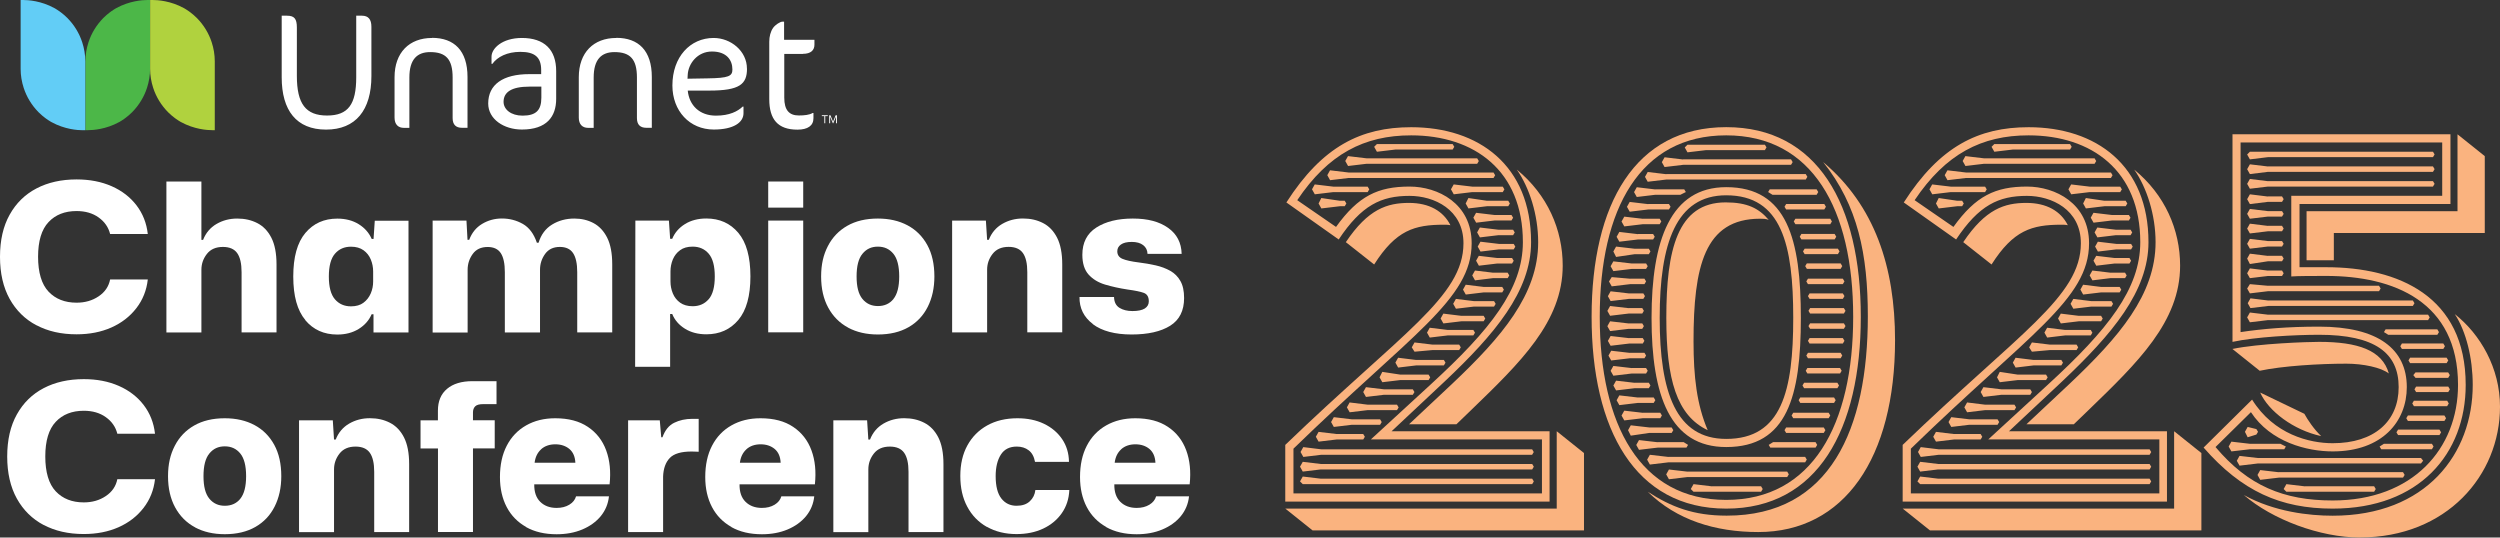 <?xml version="1.0" encoding="UTF-8"?>
<svg id="Layer_2" xmlns="http://www.w3.org/2000/svg" viewBox="0 0 429.99 92.45">
  <rect x="0" y="0" width="429.99" height="92.45" fill="#333333" stroke="none"/>
  <defs>
    <style>
      .cls-1 {
        fill: #fab37f;
      }

      .cls-2 {
        fill: #b0d23e;
      }

      .cls-3 {
        fill: #4cb748;
      }

      .cls-4 {
        fill: #fff;
      }

      .cls-5 {
        fill: #62cdf6;
      }
    </style>
  </defs>
  <g id="Layer_5">
    <g>
      <path class="cls-3" d="M25.39,0h0c-.9,0-3.12.15-5.38,1.39-.04.02-.07.04-.11.06-.13.07-.25.15-.37.23-.15.09-.29.19-.43.29-.08.06-.16.12-.24.18-.13.1-.27.21-.4.32-.04.03-.08.07-.12.1-.18.16-.36.32-.53.49-.02.02-.05.05-.07.07-1.13,1.15-2.01,2.57-2.52,4.14,0,0,0,0,0,0-.34,1.04-.53,2.14-.53,3.29v11.83s.42,0,.42,0h0c.9,0,3.12-.15,5.38-1.39.04-.02.07-.04.11-.06.13-.07.25-.15.37-.23.15-.09.29-.19.43-.29.08-.06.16-.12.24-.18.13-.1.27-.21.4-.32.04-.03.08-.07.12-.1.18-.16.36-.32.53-.49.02-.02.05-.05.07-.07,1.13-1.15,2.01-2.57,2.52-4.14,0,0,0,0,0,0,.34-1.04.53-2.14.53-3.29V0h-.42Z"/>
      <path class="cls-2" d="M26.24,0h0c.9,0,3.12.15,5.38,1.39.04.02.07.04.11.06.13.07.25.15.37.23.15.09.29.19.43.29.08.06.16.12.24.18.13.1.27.21.4.32.04.03.08.07.12.1.18.16.36.32.53.49.02.02.05.05.07.07,1.13,1.15,2.01,2.57,2.52,4.14,0,0,0,0,0,0,.34,1.04.53,2.14.53,3.29v11.32s0,.51,0,.51h-.42c-.9,0-3.12-.15-5.38-1.39-.04-.02-.07-.04-.11-.06-.13-.07-.25-.15-.37-.23-.15-.09-.29-.19-.43-.29-.08-.06-.16-.12-.24-.18-.13-.1-.27-.21-.4-.32-.04-.03-.08-.07-.12-.1-.18-.16-.36-.32-.53-.49-.02-.02-.05-.05-.07-.07-1.13-1.15-2.01-2.57-2.52-4.14,0,0,0,0,0,0-.34-1.04-.53-2.14-.53-3.29V0h.42Z"/>
      <path class="cls-5" d="M14.25,22.4h0c-.9,0-3.12-.15-5.38-1.39-.04-.02-.07-.04-.11-.06-.13-.07-.25-.15-.37-.23-.15-.09-.29-.19-.43-.29-.08-.06-.16-.12-.24-.18-.13-.1-.27-.21-.4-.32-.04-.03-.08-.07-.12-.1-.18-.16-.36-.32-.53-.49-.02-.02-.05-.05-.07-.07-1.13-1.15-2.01-2.57-2.52-4.14,0,0,0,0,0,0-.34-1.04-.53-2.14-.53-3.29V.51s0-.51,0-.51h.42c.9,0,3.12.15,5.38,1.39.04.02.07.04.11.06.13.07.25.15.37.23.15.09.29.19.43.29.08.06.16.12.24.18.13.1.27.21.4.32.04.03.08.07.12.1.18.16.36.32.53.49.02.02.05.05.07.07,1.13,1.15,2.01,2.57,2.52,4.14,0,0,0,0,0,0,.34,1.04.53,2.14.53,3.29v11.83h-.42Z"/>
      <g>
        <path class="cls-4" d="M62.26,2.7h-.99v10.59c0,4.63-1.36,6.58-5.02,6.58s-5.19-2.01-5.19-6.81V4.74c0-1.53-.45-2.04-1.7-2.04h-.91v10.59c0,5.7,2.53,9,7.63,9s7.8-3.35,7.8-9.22V4.6c0-1.28-.54-1.9-1.62-1.9ZM74.3,6.53c-3.89,0-6.44,2.5-6.44,6.75v6.95c0,1.19.65,1.76,1.59,1.76h.96v-8.66c0-3.09,1.31-4.37,3.58-4.37,2.7,0,3.86,1.22,3.86,4.37v6.98c0,1.14.57,1.67,1.62,1.67h.94v-8.74c0-4.54-2.3-6.73-6.1-6.73ZM89.76,6.53c-3.41,0-5.22,1.82-5.22,3.21v1.25h.14c.88-1.22,2.55-2.07,4.82-2.07,2.47,0,3.58.91,3.58,3.12v.71h-2.04c-4.54,0-7.07,1.79-7.07,5.05,0,2.7,2.7,4.48,5.79,4.48,4.26,0,5.9-2.21,5.9-5.28v-4.77c0-3.69-2.04-5.7-5.9-5.7ZM93.11,16.8c0,2.19-.94,3.09-3.24,3.09-1.96,0-3.26-1.05-3.26-2.38,0-1.67,1.39-2.61,4.43-2.61h2.07v1.9ZM105.99,6.53c-3.89,0-6.44,2.5-6.44,6.75v6.95c0,1.19.65,1.76,1.59,1.76h.97v-8.66c0-3.09,1.31-4.37,3.58-4.37,2.7,0,3.86,1.22,3.86,4.37v6.98c0,1.14.57,1.67,1.62,1.67h.94v-8.74c0-4.54-2.3-6.73-6.1-6.73ZM128.47,11.81c0-3.04-2.78-5.28-5.73-5.28-4.03,0-7.09,3.26-7.09,8.17,0,4.37,2.95,7.58,7.12,7.58,3.41,0,5.11-1.22,5.11-2.81v-1.14h-.14c-.85.82-2.27,1.56-4.6,1.56-2.84,0-4.6-1.79-4.85-4.31h3.75c5.19,0,6.44-1.11,6.44-3.77ZM118.25,13.54l.03-.62c.08-1.96,1.67-4.06,4.17-4.06s3.52,1.45,3.52,3.09c0,1.14-.62,1.48-4.29,1.53l-3.43.06ZM138.09,9.26c1.36,0,1.99-.62,1.99-1.56v-.85h-5.22v-3.12h-.31c-.37,0-1.22.54-1.59,1.08-.43.62-.65,1.48-.65,2.36v9.88c0,3.49,1.48,5.25,4.85,5.25,1.76,0,2.75-.68,2.75-1.96v-.91h-.14c-.54.34-1.45.43-2.38.43-1.65,0-2.5-.91-2.5-3.06v-7.52h3.21Z"/>
        <g>
          <path class="cls-4" d="M141.78,19.97h-.43v-.15h1.02v.15h-.43v1.23h-.16v-1.23Z"/>
          <path class="cls-4" d="M142.61,19.82h.22l.45,1.1h0l.45-1.1h.22v1.38h-.16v-1.12h0l-.47,1.12h-.07l-.47-1.12h0v1.12h-.16v-1.38Z"/>
        </g>
      </g>
    </g>
    <g>
      <path class="cls-4" d="M6.27,55.95c-1.97-1.04-3.51-2.56-4.61-4.54-1.1-1.98-1.66-4.4-1.66-7.24s.55-5.26,1.66-7.24c1.1-1.98,2.64-3.49,4.61-4.52,1.97-1.03,4.27-1.55,6.91-1.55,2.25,0,4.26.39,6.03,1.17,1.77.78,3.19,1.88,4.27,3.29,1.08,1.41,1.73,3.06,1.94,4.93h-6.48c-.29-1.16-.94-2.11-1.98-2.85-1.03-.74-2.3-1.1-3.79-1.1-2.02,0-3.63.63-4.82,1.9-1.2,1.27-1.8,3.26-1.8,5.96s.6,4.73,1.8,6c1.2,1.27,2.81,1.9,4.82,1.9,1.45,0,2.71-.36,3.79-1.09,1.08-.72,1.74-1.69,1.98-2.9h6.48c-.21,1.88-.87,3.52-1.98,4.95-1.1,1.42-2.53,2.53-4.29,3.31-1.76.78-3.75,1.17-5.98,1.17-2.64,0-4.94-.52-6.91-1.57Z"/>
      <path class="cls-4" d="M28.62,31.22h6.02v10.04h.29c.47-1.21,1.25-2.12,2.31-2.74,1.07-.62,2.25-.93,3.56-.93s2.43.26,3.45.78c1.02.52,1.83,1.36,2.42,2.51.59,1.15.89,2.69.89,4.61v11.68h-6.01v-10.36c0-1.47-.25-2.56-.75-3.27-.5-.71-1.32-1.07-2.46-1.07-1.21,0-2.13.4-2.76,1.21-.63.81-.94,1.71-.94,2.71v10.79h-6.02v-25.95Z"/>
      <path class="cls-4" d="M52.52,55.05c-1.39-1.65-2.08-4.15-2.08-7.49s.69-5.84,2.08-7.49c1.39-1.65,3.22-2.47,5.5-2.47,1.42,0,2.65.32,3.68.96s1.77,1.48,2.23,2.53h.32l.21-3.13h5.8v19.22h-6.02v-3.13h-.32c-.45,1.04-1.19,1.89-2.23,2.53s-2.26.96-3.68.96c-2.28,0-4.11-.82-5.5-2.47ZM62.52,52.06c.56-.41.97-.95,1.25-1.6s.41-1.33.41-2.05v-1.71c0-.74-.14-1.43-.41-2.08-.27-.65-.69-1.18-1.25-1.58s-1.28-.61-2.15-.61c-1.14,0-2.06.4-2.76,1.21s-1.05,2.11-1.05,3.92.35,3.11,1.05,3.92c.7.81,1.62,1.21,2.76,1.21.88,0,1.6-.21,2.15-.62Z"/>
      <path class="cls-4" d="M74.39,37.94h5.84l.18,3.31h.29c.45-1.21,1.19-2.12,2.22-2.74,1.03-.62,2.17-.93,3.4-.93,1.31,0,2.5.31,3.6.93,1.09.62,1.9,1.7,2.42,3.24h.29c.43-1.4,1.2-2.44,2.33-3.13,1.13-.69,2.4-1.03,3.83-1.03,1.21,0,2.31.26,3.29.78.98.52,1.77,1.36,2.35,2.51s.87,2.69.87,4.61v11.68h-6.02v-10.36c0-1.47-.24-2.56-.71-3.27s-1.23-1.07-2.28-1.07c-1.11,0-1.96.4-2.54,1.21-.58.81-.87,1.71-.87,2.71v10.79h-6.05v-10.36c0-1.47-.23-2.56-.69-3.27s-1.22-1.07-2.26-1.07c-1.14,0-2,.4-2.58,1.21-.58.81-.87,1.71-.87,2.71v10.79h-6.02v-19.22Z"/>
      <path class="cls-4" d="M109.28,37.94h5.77l.21,3.13h.36c.43-1.04,1.16-1.89,2.19-2.53s2.26-.96,3.68-.96c2.28,0,4.11.82,5.5,2.47,1.39,1.65,2.08,4.15,2.08,7.49s-.69,5.84-2.08,7.49c-1.39,1.65-3.22,2.47-5.5,2.47-1.42,0-2.65-.32-3.68-.96s-1.76-1.48-2.19-2.53h-.36v9.08h-6.02l.04-25.17ZM121.89,51.47c.7-.81,1.05-2.11,1.05-3.92s-.35-3.11-1.05-3.92-1.62-1.21-2.76-1.21c-.88,0-1.6.2-2.15.61-.56.4-.97.93-1.25,1.58-.27.65-.41,1.35-.41,2.08v1.71c0,.74.14,1.43.41,2.08s.69,1.18,1.25,1.58c.56.4,1.28.61,2.15.61,1.14,0,2.06-.4,2.76-1.21Z"/>
      <path class="cls-4" d="M132.13,31.22h6.02v4.49h-6.02v-4.49ZM132.13,37.94h6.02v19.22h-6.02v-19.22Z"/>
      <path class="cls-4" d="M145.88,56.35c-1.46-.78-2.6-1.92-3.42-3.42s-1.23-3.29-1.23-5.37.39-3.74,1.16-5.23c.77-1.5,1.88-2.66,3.33-3.49,1.45-.83,3.2-1.25,5.27-1.25,1.95,0,3.65.39,5.11,1.17s2.59,1.92,3.4,3.4c.81,1.48,1.21,3.28,1.21,5.39,0,1.97-.38,3.71-1.14,5.22-.76,1.51-1.86,2.68-3.31,3.51-1.45.83-3.2,1.25-5.27,1.25-1.95,0-3.65-.39-5.11-1.17ZM153.66,51.43c.66-.81,1-2.1,1-3.88s-.33-3.08-1-3.9-1.55-1.23-2.67-1.23-1.98.41-2.65,1.23c-.68.82-1.01,2.12-1.01,3.9s.33,3.04,1,3.86,1.55,1.23,2.67,1.23,2.01-.4,2.67-1.21Z"/>
      <path class="cls-4" d="M163.77,37.94h5.8l.21,3.31h.29c.47-1.21,1.25-2.12,2.31-2.74,1.07-.62,2.25-.93,3.56-.93s2.43.26,3.45.78c1.02.52,1.83,1.36,2.42,2.51.59,1.15.89,2.69.89,4.61v11.68h-6.01v-10.36c0-1.47-.25-2.56-.75-3.27-.5-.71-1.32-1.07-2.46-1.07-1.21,0-2.13.4-2.76,1.21-.63.81-.94,1.71-.94,2.71v10.79h-6.02v-19.22Z"/>
      <path class="cls-4" d="M187.98,55.74c-1.57-1.19-2.34-2.74-2.31-4.66h5.94c.02.88.34,1.5.94,1.87s1.35.55,2.23.55c.95,0,1.65-.15,2.12-.44.46-.3.69-.71.69-1.23,0-.76-.29-1.25-.87-1.46s-1.5-.4-2.76-.57c-1.4-.21-2.69-.5-3.88-.85-1.19-.36-2.13-.93-2.85-1.73-.71-.79-1.07-1.93-1.07-3.4,0-2.09.8-3.65,2.4-4.68,1.6-1.03,3.7-1.55,6.28-1.55s4.56.53,6.07,1.6c1.51,1.07,2.28,2.56,2.33,4.48h-5.87c-.02-.64-.27-1.14-.75-1.51-.48-.37-1.13-.55-1.96-.55s-1.45.15-1.87.45c-.42.3-.62.68-.62,1.16,0,.62.3,1.05.89,1.3.59.25,1.53.46,2.81.62,1,.12,1.96.29,2.9.5.94.21,1.77.53,2.51.94.74.42,1.32,1,1.74,1.74.43.75.64,1.73.64,2.94,0,2.18-.8,3.77-2.4,4.77s-3.82,1.5-6.64,1.5-5.09-.59-6.66-1.78Z"/>
    </g>
    <g>
      <path class="cls-4" d="M7.51,90.3c-1.97-1.04-3.51-2.56-4.61-4.54-1.1-1.98-1.66-4.4-1.66-7.24s.55-5.26,1.66-7.24c1.1-1.98,2.64-3.49,4.61-4.52,1.97-1.03,4.27-1.55,6.91-1.55,2.25,0,4.26.39,6.03,1.17,1.77.78,3.19,1.88,4.27,3.29,1.08,1.41,1.73,3.06,1.94,4.93h-6.48c-.29-1.16-.94-2.11-1.98-2.85-1.03-.74-2.3-1.1-3.79-1.1-2.02,0-3.63.63-4.82,1.9-1.2,1.27-1.8,3.26-1.8,5.96s.6,4.73,1.8,6c1.2,1.27,2.81,1.9,4.82,1.9,1.45,0,2.71-.36,3.79-1.09,1.08-.72,1.74-1.69,1.98-2.9h6.48c-.21,1.88-.87,3.52-1.98,4.95-1.1,1.42-2.53,2.53-4.29,3.31-1.76.78-3.75,1.17-5.98,1.17-2.64,0-4.94-.52-6.91-1.57Z"/>
      <path class="cls-4" d="M33.55,90.7c-1.46-.78-2.6-1.92-3.42-3.42s-1.23-3.29-1.23-5.37.39-3.74,1.16-5.23c.77-1.5,1.88-2.66,3.33-3.49,1.45-.83,3.2-1.25,5.27-1.25,1.95,0,3.65.39,5.11,1.17s2.59,1.92,3.4,3.4c.81,1.48,1.21,3.28,1.21,5.39,0,1.97-.38,3.71-1.14,5.22-.76,1.51-1.86,2.68-3.31,3.51-1.45.83-3.2,1.25-5.27,1.25-1.95,0-3.65-.39-5.11-1.17ZM41.33,85.78c.66-.81,1-2.1,1-3.88s-.33-3.08-1-3.9-1.55-1.23-2.67-1.23-1.98.41-2.65,1.23c-.68.82-1.01,2.12-1.01,3.9s.33,3.04,1,3.86,1.55,1.23,2.67,1.23,2.01-.4,2.67-1.21Z"/>
      <path class="cls-4" d="M51.44,72.29h5.8l.21,3.31h.29c.47-1.21,1.25-2.12,2.31-2.74,1.07-.62,2.25-.93,3.56-.93s2.43.26,3.45.78c1.02.52,1.83,1.36,2.42,2.51.59,1.15.89,2.69.89,4.61v11.68h-6.01v-10.36c0-1.47-.25-2.56-.75-3.27-.5-.71-1.32-1.07-2.46-1.07-1.21,0-2.13.4-2.76,1.21-.63.81-.94,1.71-.94,2.71v10.79h-6.02v-19.22Z"/>
      <path class="cls-4" d="M75.32,77.13h-2.99v-4.84h2.99v-1.67c0-1.61.52-2.86,1.57-3.74,1.04-.88,2.5-1.32,4.38-1.32h4.13v3.95h-2.31c-.66,0-1.12.13-1.37.39-.25.26-.37.61-.37,1.03v1.35h3.74v4.84h-3.74v14.38h-6.02v-14.38Z"/>
      <path class="cls-4" d="M90.5,90.64c-1.46-.82-2.58-1.96-3.35-3.43-.77-1.47-1.16-3.19-1.16-5.16,0-2.09.39-3.89,1.17-5.39.78-1.51,1.89-2.67,3.33-3.49,1.44-.82,3.1-1.23,5-1.23,2.28,0,4.15.49,5.62,1.48,1.47.98,2.52,2.33,3.15,4.04s.82,3.65.59,5.84h-12.96c-.02,1.31.32,2.31,1.03,3.01.71.7,1.65,1.05,2.81,1.05.85,0,1.58-.18,2.19-.55s.99-.85,1.16-1.44h5.66c-.14,1.31-.62,2.44-1.42,3.42-.81.97-1.86,1.73-3.17,2.28-1.31.55-2.78.82-4.41.82-2.04,0-3.79-.41-5.25-1.23ZM93.07,77.28c-.63.57-1,1.34-1.12,2.31h7.01c-.05-1.04-.39-1.83-1.03-2.37-.64-.53-1.45-.8-2.42-.8s-1.81.28-2.44.85Z"/>
      <path class="cls-4" d="M108.03,72.29h5.45l.25,2.92h.21c.43-1.21,1.1-2.04,2.01-2.49s1.95-.68,3.12-.68h1.1v5.66c-.14,0-.31,0-.52-.02s-.43-.02-.69-.02c-1.8,0-3.06.37-3.77,1.12-.71.75-1.09,1.81-1.14,3.19v9.54h-6.02v-19.22Z"/>
      <path class="cls-4" d="M125.81,90.64c-1.46-.82-2.58-1.96-3.35-3.43-.77-1.47-1.16-3.19-1.16-5.16,0-2.09.39-3.89,1.17-5.39.78-1.51,1.89-2.67,3.33-3.49,1.44-.82,3.1-1.23,5-1.23,2.28,0,4.15.49,5.62,1.48,1.47.98,2.52,2.33,3.15,4.04s.82,3.65.59,5.84h-12.96c-.02,1.31.32,2.31,1.03,3.01.71.7,1.65,1.05,2.81,1.05.85,0,1.58-.18,2.19-.55s.99-.85,1.16-1.44h5.66c-.14,1.31-.62,2.44-1.42,3.42-.81.97-1.86,1.73-3.17,2.28-1.31.55-2.78.82-4.41.82-2.04,0-3.79-.41-5.25-1.23ZM128.38,77.28c-.63.57-1,1.34-1.12,2.31h7.01c-.05-1.04-.39-1.83-1.03-2.37-.64-.53-1.45-.8-2.42-.8s-1.81.28-2.44.85Z"/>
      <path class="cls-4" d="M143.34,72.29h5.8l.21,3.31h.29c.47-1.21,1.25-2.12,2.31-2.74,1.07-.62,2.25-.93,3.56-.93s2.43.26,3.45.78c1.02.52,1.83,1.36,2.42,2.51.59,1.15.89,2.69.89,4.61v11.68h-6.01v-10.36c0-1.47-.25-2.56-.75-3.27-.5-.71-1.32-1.07-2.46-1.07-1.21,0-2.13.4-2.76,1.21-.63.81-.94,1.71-.94,2.71v10.79h-6.02v-19.22Z"/>
      <path class="cls-4" d="M169.74,90.63c-1.46-.83-2.59-1.99-3.38-3.49-.8-1.49-1.19-3.25-1.19-5.27s.4-3.77,1.21-5.25c.81-1.48,1.95-2.63,3.42-3.45,1.47-.82,3.2-1.23,5.2-1.23,1.71,0,3.22.31,4.54.94,1.32.63,2.36,1.51,3.13,2.63.77,1.13,1.17,2.44,1.19,3.93h-5.84c-.17-.9-.53-1.57-1.09-1.99-.56-.43-1.24-.64-2.05-.64-1.23,0-2.15.46-2.74,1.39-.59.93-.89,2.16-.89,3.7,0,1.73.33,3.01.98,3.84.65.83,1.52,1.25,2.61,1.25.97,0,1.73-.25,2.28-.77.55-.51.87-1.16.96-1.94h5.84c-.07,1.52-.5,2.85-1.3,3.99s-1.86,2.02-3.2,2.65c-1.34.63-2.87.94-4.57.94-1.95,0-3.65-.42-5.11-1.25Z"/>
      <path class="cls-4" d="M190.27,90.64c-1.46-.82-2.58-1.96-3.35-3.43-.77-1.47-1.16-3.19-1.16-5.16,0-2.09.39-3.89,1.17-5.39.78-1.51,1.89-2.67,3.33-3.49,1.44-.82,3.1-1.23,5-1.23,2.28,0,4.15.49,5.62,1.48,1.47.98,2.52,2.33,3.15,4.04s.82,3.65.59,5.84h-12.96c-.02,1.31.32,2.31,1.03,3.01.71.7,1.65,1.05,2.81,1.05.85,0,1.58-.18,2.19-.55s.99-.85,1.16-1.44h5.66c-.14,1.31-.62,2.44-1.42,3.42-.81.97-1.86,1.73-3.17,2.28-1.31.55-2.78.82-4.41.82-2.04,0-3.79-.41-5.25-1.23ZM192.84,77.28c-.63.57-1,1.34-1.12,2.31h7.01c-.05-1.04-.39-1.83-1.03-2.37-.64-.53-1.45-.8-2.42-.8s-1.81.28-2.44.85Z"/>
    </g>
    <g>
      <path class="cls-1" d="M221.26,34.81c6.19-9.65,12.84-12.93,21.46-12.93,11.62,0,20.62,6.56,20.62,19.78,0,8.44-6.28,15.84-14.81,23.9l-9.19,8.62h27.18v12.09h-45.46v-9.75c19.96-19.22,30.65-25.49,30.65-34.68,0-5.81-5.06-8.15-9.28-8.15-4.87,0-8.25,1.59-12.18,7.5l-9-6.37ZM267.75,87.48v-13.31l4.69,3.75v13.31h-46.68l-4.69-3.75h46.68ZM229.79,39.03c3.84-5.34,7.22-6.94,12.65-6.94,4.87,0,10.68,2.9,10.68,9.75,0,9.65-10.4,15.65-30.65,35.33v7.69h42.74v-9.28h-29.43l10.31-9.47c10.22-9.37,15.84-16.4,15.84-24.46,0-12.28-8.34-18.37-19.22-18.37-8.06,0-14.25,3.19-19.59,11.15l6.66,4.59ZM224.07,81.11l-.47-.84.47-.84,3.09.37h36.37l.28.47-.28.47h-36.37l-3.09.37ZM224.07,83.27l-.47-.47.47-.84,3.09.37h36.37l.28.47-.28.47h-39.46ZM224.16,78.58l-.47-.84.47-.84,3.09.38h36.27l.28.47-.28.47h-36.27l-3.09.37ZM226.13,33.4l-.47-.84.47-.84,3.19.38h5.91l.28.47-.28.47h-5.91l-3.19.38ZM226.79,75.96l-.47-.84.47-.84,3.09.37h4.59l.28.47-.28.47h-4.59l-3.09.37ZM227.26,35.84l-.47-.84.47-.94,3.19.47h.84l.28.47-.28.47h-.84l-3.19.38ZM228.76,30.97l-.47-.84.47-.84,3.19.38h24.93l.28.47-.28.47h-24.93l-3.19.38ZM229.41,73.43l-.47-.84.47-.84,3.09.37h4.87l.28.47-.28.47h-4.87l-3.09.37ZM231.85,28.53l-.47-.84.47-.84,3.19.38h19.03l.28.47-.28.47h-19.03l-3.19.38ZM231.48,41.65c3.84-5.72,7.12-6.75,10.87-6.75,3.47,0,5.91,1.41,7.12,3.84-.37-.09-.75-.09-1.12-.09-5.06,0-8.25.94-12,6.84l-4.87-3.84ZM232.13,70.9l-.47-.84.47-.84,3.09.38h5.06l.28.47-.28.47h-5.06l-3.09.37ZM234.94,68.27l-.47-.84.47-.84,3.09.37h4.97l.28.47-.28.47h-4.97l-3.09.37ZM236.82,26.09l-.47-.84.47-.47h13.03l.28.47-.28.47h-9.84l-3.19.38ZM237.75,65.74l-.47-.84.47-.94,3.09.47h4.87l.28.47-.28.47h-4.87l-3.09.37ZM240.47,63.21l-.47-.84.47-.84,3.09.38h4.78l.28.47-.28.47h-4.78l-3.09.37ZM260.91,29.19c5.25,4.31,7.87,10.31,7.87,16.5,0,9.65-7.31,16.68-15.75,24.84l-2.53,2.44h-8.15l7.4-6.94c8.53-8.06,14.81-15.37,14.81-24.37,0-4.69-1.5-9.37-3.66-12.47ZM243.29,60.49l-.47-.75.47-.84,3.09.37h4.59l.28.47-.28.47h-4.59l-3.09.28ZM245.91,58.05l-.47-.84.47-.84,3.09.38h4.41l.28.47-.28.47h-4.41l-3.09.37ZM248.25,55.62l-.47-.84.47-.84,3.09.38h3.84l.28.47-.28.47h-3.84l-3.09.37ZM250.03,33.4l-.47-.84.47-.84,3.19.38h5.25l.28.47-.28.47h-5.25l-3.19.38ZM250.41,53.09l-.47-.84.47-.84,3.09.38h3.47l.28.47-.28.47h-3.47l-3.09.37ZM252.1,50.65l-.47-.84.47-.84,3.09.38h3.19l.28.47-.28.47h-3.19l-3.09.37ZM252.56,35.84l-.47-.84.47-.94,3.19.47h3.66l.28.47-.28.47h-3.66l-3.19.38ZM253.69,48.21l-.47-.84.47-.84,3.09.37h2.53l.28.47-.28.47h-2.53l-3.09.38ZM253.88,38.28l-.47-.84.47-.84,3.19.38h2.9l.28.47-.28.47h-2.9l-3.19.38ZM254.35,45.68l-.47-.84.47-.84,3.19.38h2.53l.28.47-.28.47h-2.53l-3.19.38ZM254.53,40.81l-.47-.84.47-.84,3.19.38h2.53l.28.47-.28.47h-2.53l-3.19.38ZM254.63,43.25l-.47-.84.47-.84,3.19.38h2.53l.28.47-.28.47h-2.53l-3.19.38Z"/>
      <path class="cls-1" d="M296.9,87.48c-15.65,0-23.15-13.59-23.15-32.99s7.5-32.62,23.15-32.62,23.15,13.22,23.15,32.62-7.41,32.99-23.15,32.99ZM296.9,23.28c-14.81,0-21.75,12.65-21.75,31.21s6.94,31.49,21.75,31.49,21.84-12.93,21.84-31.49-7.03-31.21-21.84-31.21ZM280.12,52.99h2.34l.28.47-.28.47h-2.34l-3.19.38-.47-.84.47-.84,3.19.37ZM280.12,55.62h2.34l.28.47-.28.47h-2.34l-3.19.38-.47-.84.47-.84,3.19.37ZM280.21,50.46h2.44l.28.47-.28.47h-2.44l-3.19.38-.47-.84.47-.84,3.19.37ZM280.21,58.15h2.34l.28.47-.28.47h-2.34l-3.19.38-.47-.84.47-.84,3.19.37ZM280.31,60.68h2.53l.28.47-.28.47h-2.53l-3.19.38-.47-.84.47-.84,3.19.37ZM280.4,47.93h2.44l.28.47-.28.47h-2.44l-3.19.38-.47-.84.47-.75,3.19.28ZM280.68,45.31h2.44l.28.47-.28.47h-2.44l-3.19.38-.47-.84.47-.84,3.19.37ZM280.68,63.3h2.44l.28.47-.28.47h-2.44l-3.19.38-.47-.84.47-.84,3.19.37ZM281.15,42.78h2.44l.28.47-.28.47h-2.44l-3.19.47-.47-.94.47-.84,3.19.37ZM281.15,65.83h2.44l.28.47-.28.47h-2.44l-3.19.38-.47-.84.47-.84,3.19.37ZM281.71,40.25h2.62l.28.47-.28.47h-2.62l-3.19.38-.47-.84.47-.84,3.19.38ZM281.71,68.36h2.72l.28.47-.28.47h-2.72l-3.19.38-.47-.84.47-.84,3.19.37ZM282.56,37.62h2.9l.28.47-.28.47h-2.9l-3.19.38-.47-.84.47-.84,3.19.37ZM282.56,70.99h3l.28.47-.28.47h-3l-3.19.38-.47-.84.47-.84,3.19.37ZM283.49,35.09h3.56l.28.47-.28.47h-3.56l-3.19.38-.47-.84.47-.84,3.19.38ZM283.68,73.52h3.84l.28.47-.28.47h-3.84l-3.19.47-.47-.94.47-.84,3.19.37ZM284.71,32.56h4.97l.28.47-.94.47h-4.31l-3.19.38-.47-.84.47-.84,3.19.38ZM285.09,76.05h4.5l.75.47-.28.47h-4.97l-3.19.38-.47-.84.47-.84,3.19.37ZM286.59,29.94h23.99l.28.47-.28.47h-23.99l-3.19.38-.47-.84.47-.84,3.19.38ZM286.96,78.58h23.52l.28.47-.28.47h-23.52l-3.19.38-.47-.84.47-.84,3.19.37ZM302.43,91.51c-7.41,0-14.06-2.06-19.03-6.94,4.03,2.62,7.87,4.12,13.59,4.12,17.81,0,24.27-14.9,24.27-34.3,0-10.59-1.69-19.03-7.69-26.52,8.9,7.5,12.37,18.09,12.37,30.65,0,20.24-8.72,32.99-23.53,32.99ZM296.9,76.89c-9.66,0-12.84-8.81-12.84-22.21s3.28-22.49,12.84-22.49c10.5,0,12.84,9,12.84,22.49s-2.34,22.21-12.84,22.21ZM296.9,33.59c-8.62,0-11.44,8.25-11.44,21.09s2.81,20.81,11.44,20.81c9.56,0,11.53-8.25,11.53-20.81s-1.97-21.09-11.53-21.09ZM289.49,27.41h18.56l.28.47-.28.47h-18.56l-3.19.38-.47-.84.47-.84,3.19.38ZM296.8,34.81c3.75,0,5.72,1.03,7.41,3-.56-.19-.94-.19-1.5-.19-9.56,0-11.43,8.25-11.43,21.09,0,6.09.56,10.87,2.44,15.28-5.34-2.53-7.12-8.72-7.12-19.31,0-11.62,1.87-19.87,10.21-19.87ZM290.24,81.11h17.15l.28.47-.28.47h-17.15l-3.19.38-.47-.84.47-.84,3.19.37ZM303.55,24.88l.28.47-.28.47h-10.12l-3.19.38-.47-.84.47-.47h13.31ZM294.46,83.64h8.44l.28.47-.28.47h-11.62l-.47-.47.47-.84,3.19.38ZM304.86,33.5l-.75-.47.28-.47h8.06l.28.47-.28.47h-7.59ZM304.49,76.99l-.28-.47.75-.47h7.31l.28.47-.28.47h-7.78ZM307.21,36.03l-.28-.47.28-.47h6.56l.28.47-.28.47h-6.56ZM307.21,74.46l-.28-.47.28-.47h6.47l.28.47-.28.47h-6.47ZM308.43,71.93l-.28-.47.28-.47h6.09l.28.47-.28.47h-6.09ZM308.8,38.56l-.28-.47.28-.47h6l.28.47-.28.47h-6ZM309.64,69.3l-.28-.47.28-.47h5.81l.28.47-.28.47h-5.81ZM309.83,41.18l-.28-.47.28-.47h5.72l.28.47-.28.47h-5.72ZM310.3,66.77l-.28-.47.28-.47h5.72l.28.47-.28.47h-5.72ZM310.39,43.71l-.28-.47.28-.47h5.72l.28.47-.28.47h-5.72ZM310.77,46.24l-.28-.47.28-.47h5.81l.28.47-.28.47h-5.81ZM310.86,64.24l-.28-.47.28-.47h5.62l.28.47-.28.47h-5.62ZM310.96,48.87l-.28-.47.28-.47h6l.28.47-.28.47h-6ZM310.96,61.62l-.28-.47.28-.47h5.62l.28.47-.28.47h-5.62ZM311.24,51.4l-.28-.47.28-.47h5.72l.28.47-.28.47h-5.72ZM311.24,59.09l-.28-.47.28-.47h5.72l.28.47-.28.47h-5.72ZM311.33,53.93l-.28-.47.28-.47h5.81l.28.47-.28.47h-5.81ZM311.33,56.55l-.28-.47.28-.47h5.81l.28.47-.28.47h-5.81Z"/>
      <path class="cls-1" d="M327.45,34.81c6.19-9.65,12.84-12.93,21.46-12.93,11.62,0,20.62,6.56,20.62,19.78,0,8.44-6.28,15.84-14.81,23.9l-9.19,8.62h27.18v12.09h-45.46v-9.75c19.96-19.22,30.65-25.49,30.65-34.68,0-5.81-5.06-8.15-9.28-8.15-4.87,0-8.25,1.59-12.18,7.5l-9-6.37ZM373.94,87.48v-13.31l4.69,3.75v13.31h-46.68l-4.69-3.75h46.68ZM335.98,39.03c3.84-5.34,7.22-6.94,12.65-6.94,4.87,0,10.68,2.9,10.68,9.75,0,9.65-10.4,15.65-30.65,35.33v7.69h42.74v-9.28h-29.43l10.31-9.47c10.22-9.37,15.84-16.4,15.84-24.46,0-12.28-8.34-18.37-19.22-18.37-8.06,0-14.25,3.19-19.59,11.15l6.66,4.59ZM330.26,81.11l-.47-.84.47-.84,3.09.37h36.37l.28.47-.28.47h-36.37l-3.09.37ZM330.26,83.27l-.47-.47.47-.84,3.09.37h36.37l.28.47-.28.47h-39.46ZM330.36,78.58l-.47-.84.47-.84,3.09.38h36.27l.28.47-.28.47h-36.27l-3.09.37ZM332.33,33.4l-.47-.84.47-.84,3.19.38h5.91l.28.47-.28.47h-5.91l-3.19.38ZM332.98,75.96l-.47-.84.47-.84,3.09.37h4.59l.28.47-.28.47h-4.59l-3.09.37ZM333.45,35.84l-.47-.84.47-.94,3.19.47h.84l.28.47-.28.47h-.84l-3.19.38ZM334.95,30.97l-.47-.84.47-.84,3.19.38h24.93l.28.47-.28.47h-24.93l-3.19.38ZM335.61,73.43l-.47-.84.47-.84,3.09.37h4.87l.28.47-.28.47h-4.87l-3.09.37ZM338.04,28.53l-.47-.84.47-.84,3.19.38h19.03l.28.47-.28.47h-19.03l-3.19.38ZM337.67,41.65c3.84-5.72,7.12-6.75,10.87-6.75,3.47,0,5.91,1.41,7.12,3.84-.37-.09-.75-.09-1.12-.09-5.06,0-8.25.94-12,6.84l-4.87-3.84ZM338.33,70.9l-.47-.84.47-.84,3.09.38h5.06l.28.47-.28.47h-5.06l-3.09.37ZM341.14,68.27l-.47-.84.47-.84,3.09.37h4.97l.28.47-.28.47h-4.97l-3.09.37ZM343.01,26.09l-.47-.84.47-.47h13.03l.28.47-.28.47h-9.84l-3.19.38ZM343.95,65.74l-.47-.84.47-.94,3.09.47h4.87l.28.47-.28.47h-4.87l-3.09.37ZM346.67,63.21l-.47-.84.47-.84,3.09.38h4.78l.28.47-.28.47h-4.78l-3.09.37ZM367.1,29.19c5.25,4.31,7.87,10.31,7.87,16.5,0,9.65-7.31,16.68-15.75,24.84l-2.53,2.44h-8.15l7.4-6.94c8.53-8.06,14.81-15.37,14.81-24.37,0-4.69-1.5-9.37-3.66-12.47ZM349.48,60.49l-.47-.75.47-.84,3.09.37h4.59l.28.47-.28.47h-4.59l-3.09.28ZM352.1,58.05l-.47-.84.47-.84,3.09.38h4.41l.28.47-.28.47h-4.41l-3.09.37ZM354.45,55.62l-.47-.84.47-.84,3.09.38h3.84l.28.47-.28.47h-3.84l-3.09.37ZM356.23,33.4l-.47-.84.47-.84,3.19.38h5.25l.28.47-.28.47h-5.25l-3.19.38ZM356.6,53.09l-.47-.84.47-.84,3.09.38h3.47l.28.47-.28.47h-3.47l-3.09.37ZM358.29,50.65l-.47-.84.47-.84,3.09.38h3.19l.28.47-.28.47h-3.19l-3.09.37ZM358.76,35.84l-.47-.84.47-.94,3.19.47h3.66l.28.47-.28.47h-3.66l-3.19.38ZM359.88,48.21l-.47-.84.47-.84,3.09.37h2.53l.28.47-.28.47h-2.53l-3.09.38ZM360.07,38.28l-.47-.84.47-.84,3.19.38h2.9l.28.47-.28.47h-2.9l-3.19.38ZM360.54,45.68l-.47-.84.47-.84,3.19.38h2.53l.28.47-.28.47h-2.53l-3.19.38ZM360.73,40.81l-.47-.84.47-.84,3.19.38h2.53l.28.47-.28.47h-2.53l-3.19.38ZM360.82,43.25l-.47-.84.47-.84,3.19.38h2.53l.28.47-.28.47h-2.53l-3.19.38Z"/>
      <path class="cls-1" d="M401.22,87.48c-9,0-15.65-3-22.21-10.5l8.34-8.25c3.75,6,9.84,7.5,13.87,7.5,7.12,0,11.34-3.75,11.34-9.65s-4.12-9-13.68-9c-4.12,0-10.97.37-14.9,1.22V23.09h37.49v12h-25.96v10.87h4.59c12.37,0,23.99,4.97,23.99,20.25,0,11.81-7.97,21.27-22.87,21.27ZM400.09,47.46c-2.16,0-4.87,0-6,.09v-13.87h25.96v-9.18h-34.68v32.62c3.75-.56,8.15-.94,13.5-.94,10.12,0,15.09,3.84,15.09,10.4,0,5.91-4.22,11.06-12.75,11.06-4.4,0-10.68-1.59-14.06-6.75l-6.09,6c5.62,6.66,11.71,9.19,20.15,9.19,13.78,0,21.56-8.91,21.56-19.87,0-14.34-11.06-18.75-22.68-18.75ZM386.97,76.33h5.25l.94.47-.28.47h-5.9l-3.19.37-.47-.84.47-.84,3.19.37ZM410.87,64.24c-1.31-1.03-4.41-1.69-7.31-1.69-4.59,0-10.97.38-14.9,1.22l-4.69-3.75c4.5-.94,12.93-1.22,14.9-1.22,6.65,0,10.87,1.41,12,5.44ZM388.38,78.77h28.02l.37.47-.37.47h-28.02l-3.19.38-.47-.84.47-.84,3.19.37ZM405.9,92.45c-6.84,0-15.09-3.09-19.97-7.31,5.25,2.9,11.25,3.56,15.28,3.56,16.12,0,24.09-10.69,24.09-22.49,0-4.59-1.12-9.19-3.09-12.19,4.4,3.47,7.78,9.28,7.78,15.93,0,11.81-9.19,22.49-24.09,22.49ZM388.09,73.8l.28.47-.28.47-1.5.47-.47-.94.47-.84,1.5.37ZM418.46,26.09l.28.47-.28.47h-28.4l-3.09.38-.47-.84.47-.47h31.49ZM390.06,28.62h28.4l.28.47-.28.47h-28.4l-3.09.38-.47-.84.47-.84,3.09.37ZM390.06,31.15h28.4l.28.47-.28.47h-28.4l-3.09.37-.47-.84.47-.84,3.09.38ZM390.06,33.78h2.44l.28.47-.28.47h-2.44l-3.09.38-.47-.84.47-.84,3.09.38ZM390.06,36.31h2.44l.28.47-.28.47h-2.44l-3.09.37-.47-.84.47-.84,3.09.37ZM390.06,38.84h2.44l.28.47-.28.47h-2.44l-3.09.37-.47-.84.47-.84,3.09.38ZM390.06,41.46h2.44l.28.47-.28.47h-2.44l-3.09.37-.47-.84.47-.84,3.09.37ZM390.06,44h2.44l.28.47-.28.47h-2.44l-3.09.47-.47-.94.47-.84,3.09.38ZM390.06,46.53h2.44l.28.47-.28.47h-2.44l-3.09.37-.47-.84.47-.84,3.09.38ZM390.06,49.15h19.12l.28.47-.28.47h-19.12l-3.09.37-.47-.84.47-.75,3.09.28ZM390.06,54.12h27.56l.28.47-.28.47h-27.56l-3.09.37-.47-.84.47-.84,3.09.37ZM390.16,51.68h24.84l.28.47-.28.47h-24.84l-3.09.37-.47-.84.47-.84,3.09.38ZM391.94,81.21h21.37l.28.47-.28.47h-21.37l-3.19.38-.47-.84.47-.84,3.19.37ZM388.75,67.52l7.59,3.65c.56,1.03,1.69,2.72,2.9,3.84-4.78-1.03-9.09-4.31-10.5-7.5ZM396.44,83.64h11.9l.28.47-.28.47h-15.09l-.47-.47.47-.84,3.19.38ZM422.68,36.31v-13.21l4.69,3.75v13.22h-25.96v4.69h-4.69v-8.44h25.96ZM409.56,77.27l-.28-.47.75-.47h8.25l.28.47-.28.47h-8.72ZM410.78,57.59l-.75-.47.28-.47h8.9l.28.47-.28.47h-8.44ZM412.46,74.83l-.28-.47.28-.47h7.12l.28.47-.28.47h-7.12ZM413.12,60.02l-.28-.47.28-.47h7.12l.28.47-.28.47h-7.12ZM414.15,72.4l-.28-.47.28-.47h6.28l.28.47-.28.47h-6.28ZM414.53,62.46l-.28-.47.28-.47h6.28l.28.47-.28.47h-6.28ZM415.18,69.86l-.28-.47.28-.47h5.72l.28.47-.28.47h-5.72ZM415.46,64.99l-.38-.47.38-.47h5.62l.28.47-.28.47h-5.62ZM415.56,67.43l-.28-.47.28-.47h5.53l.28.47-.28.47h-5.53Z"/>
    </g>
  </g>
</svg>